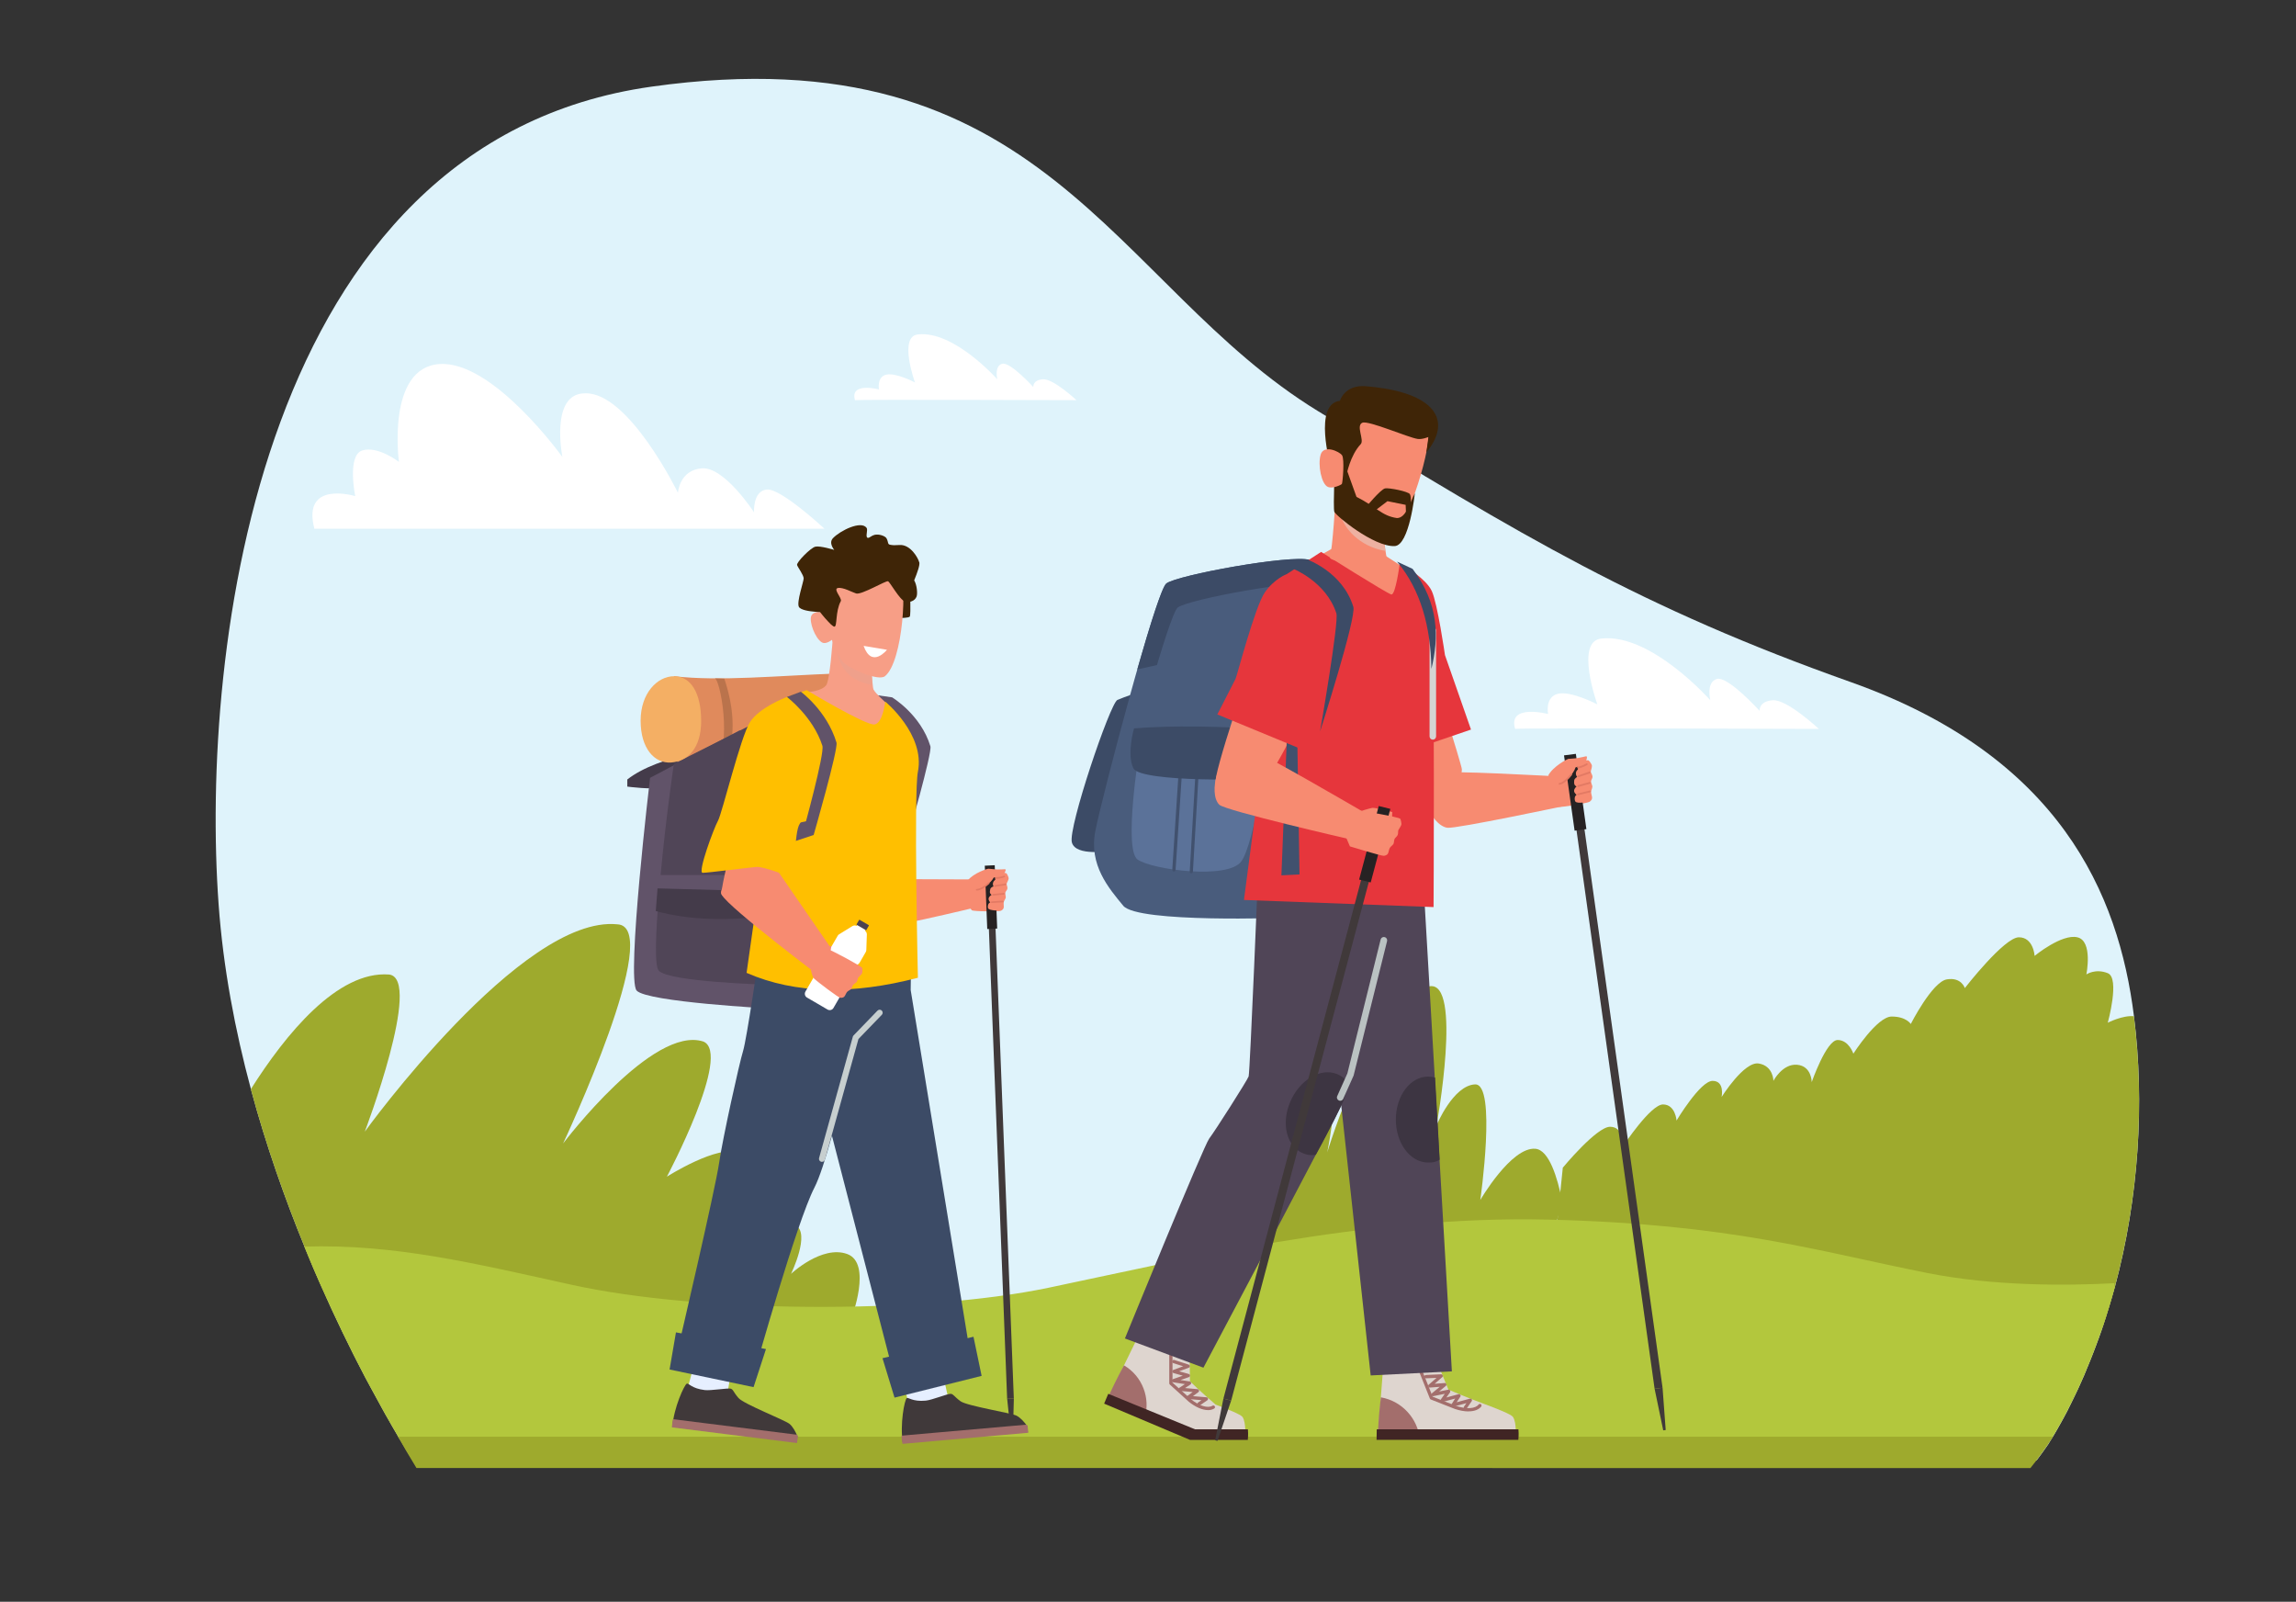 <?xml version="1.0" encoding="UTF-8"?>
<svg xmlns="http://www.w3.org/2000/svg" version="1.1" viewBox="0 0 681 475">
  <rect x="0" y="0" width="681" height="475" fill="#333333" stroke="none"/>
  <!-- Generator: Adobe Illustrator 29.6.1, SVG Export Plug-In . SVG Version: 2.1.1 Build 9)  -->
  <defs>
    <style>
      .st0 {
        fill: #ba734c;
      }

      .st1 {
        fill: #a36e6c;
      }

      .st2 {
        fill: #3d3542;
      }

      .st3 {
        fill: #e6363c;
      }

      .st4 {
        fill: #efa08b;
      }

      .st5 {
        fill: #fff;
      }

      .st6 {
        fill: #f78b71;
      }

      .st7 {
        fill: #c7cfcf;
      }

      .st8 {
        fill: #e6efff;
      }

      .st9 {
        fill: #40393a;
      }

      .st10 {
        fill: #bac2c2;
      }

      .st11 {
        fill: #e37a64;
      }

      .st12 {
        fill: #b3c73d;
      }

      .st13 {
        fill: #504557;
      }

      .st14 {
        fill: #41516e;
      }

      .st15 {
        isolation: isolate;
      }

      .st16 {
        fill: #3c4b66;
      }

      .st17 {
        fill: #495c7c;
      }

      .st18 {
        fill: #edb1a1;
      }

      .st19 {
        fill: #262223;
      }

      .st20 {
        fill: #615369;
      }

      .st21 {
        mix-blend-mode: multiply;
      }

      .st22 {
        fill: #4c4152;
      }

      .st23 {
        fill: #9eaa2d;
      }

      .st24 {
        fill: #dff3fb;
      }

      .st25 {
        fill: #443b4a;
      }

      .st26 {
        fill: #402524;
      }

      .st27 {
        fill: #d4d4d4;
      }

      .st28 {
        fill: #ffbf00;
      }

      .st29 {
        fill: #e08a5c;
      }

      .st30 {
        fill: #f4af64;
      }

      .st31 {
        fill: #3f2507;
      }

      .st32 {
        fill: #f79e86;
      }

      .st33 {
        fill: #ded5cf;
      }

      .st34 {
        fill: #5b7299;
      }
    </style>
  </defs>
  <g class="st15">
    <g id="Calque_1">
      <path class="st24" d="M627.27,381.63c-.13.5-.27,1.01-.42,1.51-.13.49-.27.99-.42,1.48-.57,1.99-1.18,3.99-1.81,5.96-.16.47-.3.95-.46,1.42-.09.24-.16.49-.24.73-.1.33-.23.66-.33.99-.09.29-.2.59-.3.89-.13.36-.24.73-.39,1.09-.11.34-.24.7-.37,1.05-.13.39-.27.75-.42,1.13-.13.36-.26.73-.4,1.09-.26.72-.54,1.44-.82,2.15-.29.75-.59,1.46-.87,2.21-.27.69-.56,1.38-.85,2.07-.14.34-.29.69-.43,1.03v.03c-.14.34-.3.7-.44,1.05v.03c-.3.7-.6,1.39-.92,2.08-.3.69-.62,1.38-.93,2.07-.06.11-.1.23-.16.34-.27.59-.56,1.16-.83,1.74-.33.69-.66,1.36-1,2.05-.17.33-.33.67-.5,1.01-.03.04-.04.09-.06.11-.09.19-.19.37-.27.56-.06.1-.1.22-.16.32v.04l-.52.99c-.17.33-.36.66-.53.99-.06.1-.11.23-.17.33-.3.56-.6,1.11-.92,1.67-.36.65-.73,1.29-1.09,1.94,0,.03-.03.06-.06.09-.14.24-.29.5-.43.75-.07.11-.14.24-.22.37-.14.24-.29.49-.43.73-.03.04-.04.07-.07.1-.03.06-.06.1-.09.14-.03.06-.07.1-.09.14-.11.22-.24.42-.37.62-.32.53-.65,1.06-.96,1.58-1.09,1.59-2.25,3.2-3.44,4.77l-480.77,1.39s-1.79-2.74-4.76-7.74c-.11-.2-.24-.42-.37-.62-.59-.99-1.22-2.07-1.88-3.23-.5-.88-1.02-1.78-1.56-2.74-.11-.2-.24-.42-.36-.62-.26-.47-.54-.95-.8-1.45-.11-.22-.24-.42-.36-.65-.97-1.75-2.01-3.65-3.08-5.64-.1-.2-.21-.4-.32-.59-.34-.63-.69-1.29-1.05-1.95-.11-.23-.24-.44-.36-.66-.82-1.56-1.66-3.2-2.52-4.88-.11-.24-.24-.47-.37-.73-.24-.49-.49-.98-.74-1.46-.11-.24-.24-.5-.37-.75-1.81-3.6-3.67-7.45-5.56-11.52-.17-.36-.33-.72-.5-1.08-.17-.36-.33-.73-.5-1.09-1-2.18-2.01-4.42-3.02-6.71-.17-.39-.33-.76-.5-1.15-.42-.92-.8-1.85-1.22-2.8-.26-.63-.54-1.25-.8-1.91-.26-.63-.53-1.25-.79-1.89-.13-.3-.24-.59-.37-.91-.14-.34-.27-.67-.42-1.02-.14-.34-.27-.68-.42-1.02-5.76-14.1-11.36-29.87-15.87-46.62-4.7-17.46-8.24-36.01-9.6-54.92-5.39-74.97,11.65-225.98,128.38-242.41s136.68,58.84,197.7,96.21,96.03,58.36,158.03,80.36,79.48,62.87,83.99,99.06c3.21,25.65,1.45,53.85-5.64,80.28h-.07Z"/>
      <path class="st23" d="M627.27,381.63c-1.09,4.01-2.28,7.98-3.6,11.9l-20.53-11.63-142.95-2.93,3.34-32.7s10.01-12.13,14.03-12.13,4.01,5.51,4.01,5.51c0,0,8.02-12.13,11.69-12.13s4.01,4.77,4.01,4.77c0,0,7.02-11.76,10.69-11.76s2.68,4.77,2.68,4.77c0,0,6.68-10.66,11.02-9.92,4.34.73,4.34,5.14,4.34,5.14,0,0,2.68-5.14,7.02-4.77,4.34.37,4.34,5.14,4.34,5.14,0,0,4.34-12.48,7.68-12.48s4.67,4.05,4.67,4.05c0,0,7.02-11.01,11.36-11.01s5.67,2.21,5.67,2.21c0,0,6.35-12.49,10.69-13.23,4.34-.73,5.34,2.58,5.34,2.58,0,0,11.69-15.06,16.03-15.06s4.67,5.51,4.67,5.51c0,0,8.02-6.61,12.69-5.51,4.67,1.09,2.66,11.01,2.66,11.01,0,0,2.68-1.84,6.35-.37,3.67,1.46,0,14.69,0,14.69,0,0,4.43-2.27,7.75-1.92,3.21,25.65,1.45,53.85-5.65,80.28v-.03h-.01Z"/>
      <path class="st23" d="M451.43,385.79c5.61-9.12,9.5-19.18,11.9-29.65-1.39-6.98-3.88-15.15-7.95-15.48-7.16-.58-16.32,15.19-16.32,15.19,0,0,4.94-34.59-1.56-34.28-6.51.32-11.39,12.09-11.39,12.09,0,0,7.77-43.03-2.15-41.17-16.29,2.7-30.3,49.24-30.3,49.24,0,0,4.8-22.62-.92-23.06-12.56.5-26.16,42.58-26.16,42.58,0,0,2.32-14.8-2.62-13.87-7.48,2.24-13.55,33.9-13.55,33.9-1.32.4,43.14-10.73,43.14-10.73l57.89,15.25h-.01Z"/>
      <path class="st23" d="M252.54,390.88l-117.45-9.42-38.09,3.76c-2.25-4.93-4.5-10.14-6.73-15.61-5.76-14.1-11.36-29.87-15.87-46.62,10.31-16.3,25.69-35.17,41.02-34,10.04,1.22-7.22,46.6-7.22,46.6,0,0,46.47-64.33,74.88-61.49,14.21.52-15.73,64.27-16.06,64.99.39-.5,26.6-35.07,41.58-30.23,8.64,3.49-10.8,40.08-10.8,40.08,0,0,15.21-9.71,21.56-7.11,6.33,2.6-3.42,31.22-3.42,31.22,0,0,15.45-12.12,20-9.74,4.56,2.38-1.32,14.45-1.32,14.45,0,0,9.14-8.61,16.66-5.89,7.52,2.74,1.26,19.01,1.26,19.01h.01Z"/>
      <path class="st12" d="M627.27,381.63c-.13.5-.27,1.01-.42,1.51-.13.49-.27.99-.42,1.48-.57,1.99-1.18,3.99-1.81,5.96-.16.47-.3.95-.46,1.42-.09.24-.16.49-.24.73-.1.33-.23.66-.33.99-.09.29-.2.59-.3.89-.13.36-.24.73-.39,1.09-.11.34-.24.7-.37,1.05-.13.39-.27.75-.42,1.13-.13.36-.26.73-.4,1.09-.26.72-.54,1.44-.82,2.15-.29.75-.59,1.46-.87,2.21-.27.69-.56,1.38-.85,2.07-.14.34-.29.69-.43,1.03v.03c-.14.34-.3.7-.44,1.05v.03c-.3.7-.6,1.39-.92,2.08-.3.69-.62,1.38-.93,2.07-.06.11-.1.23-.16.34-.27.59-.56,1.16-.83,1.74-.33.69-.66,1.36-1,2.05-.17.33-.33.67-.5,1.01-.03.04-.04.09-.06.11-.09.19-.19.37-.29.56-.06.1-.1.22-.16.32v.04l-.52.99c-.17.33-.36.66-.53.99-.06.1-.11.23-.17.33-.3.56-.6,1.11-.92,1.67-.36.65-.73,1.29-1.09,1.94,0,.03-.03.06-.06.09-.14.24-.29.5-.43.75-.07.11-.14.24-.22.37-.14.24-.29.49-.43.73-.03.04-.04.07-.07.1-.06.1-.11.2-.19.3-.11.22-.24.42-.37.62H118.5c-.11-.2-.24-.42-.37-.62-.59-.99-1.22-2.07-1.88-3.23-.5-.88-1.02-1.78-1.56-2.74-.11-.2-.24-.42-.36-.62-.26-.47-.54-.95-.8-1.45-.11-.22-.24-.42-.36-.65-.97-1.75-2.01-3.65-3.08-5.64-.1-.2-.22-.4-.32-.59-.34-.63-.69-1.29-1.05-1.95-.11-.23-.24-.45-.36-.66-.82-1.56-1.66-3.2-2.52-4.88-.11-.24-.24-.47-.37-.73-.24-.49-.49-.98-.74-1.46-.11-.24-.24-.5-.37-.75-1.81-3.6-3.67-7.45-5.56-11.52-.17-.36-.33-.72-.5-1.08-.17-.36-.33-.73-.5-1.09-1-2.18-2.01-4.42-3.02-6.71-.17-.39-.33-.76-.5-1.15-.42-.92-.8-1.85-1.22-2.8-.26-.63-.54-1.25-.8-1.91-.26-.63-.53-1.25-.79-1.89-.13-.3-.24-.59-.37-.91-.14-.34-.27-.67-.42-1.02-.14-.35-.27-.68-.42-1.02,26.9-.82,50.51,5,79.31,11.33,37.94,8.36,103.44,8.79,141.36.89,37.92-7.9,93.78-21.54,148.26-20.22,54.48,1.32,79.3,9.23,112.4,15.82,19.83,3.95,41.4,3.79,55.5,3.04.06.39.11.76.17,1.13h-.03l.03-.06Z"/>
      <path class="st23" d="M608.92,426.06c-.46.75-.95,1.46-1.43,2.2-1.09,1.59-2.25,3.2-3.44,4.77-.59.78-1.2,1.55-1.82,2.31H123.53c-2.31-3.76-4.2-7.04-5.47-9.29h490.86Z"/>
      <path class="st5" d="M449.38,216.15c1.3-.32,90.08,0,90.08,0,0,0-9.43-8.82-13.65-8.5-4.23.32-3.91,3.14-3.91,3.14,0,0-9.43-10.4-12.68-9.45-3.25.95-1.95,6.29-1.95,6.29,0,0-17.56-19.85-32.19-18.28-8.12.62-1.3,19.53-1.3,19.53,0,0-7.81-4.09-11.7-3.14-3.91.95-2.92,5.99-2.92,5.99,0,0-12.03-3.14-9.77,4.41h0Z"/>
      <path class="st5" d="M253.6,118.67c.95-.23,65.69,0,65.69,0,0,0-6.88-6.43-9.96-6.2-3.1.23-2.85,2.3-2.85,2.3,0,0-6.88-7.58-9.26-6.89-2.38.69-1.42,4.6-1.42,4.6,0,0-12.81-14.47-23.47-13.31-5.93.46-.95,14.24-.95,14.24,0,0-5.69-2.99-8.54-2.3-2.85.69-2.13,4.37-2.13,4.37,0,0-8.77-2.3-7.11,3.22h-.01Z"/>
      <path class="st5" d="M93.21,156.79h151.32s-12.95-12.09-17.13-11.62c-4.18.47-3.75,6.76-3.75,6.76,0,0-8.77-13.54-15.46-13.05-6.69.49-7.11,7.25-7.11,7.25,0,0-14.63-29.98-27.59-29.49-10.44,0-6.69,18.87-6.69,18.87,0,0-20.47-28.53-36.36-27.56-15.89.96-12.12,29.02-12.12,29.02,0,0-6.26-4.84-10.87-3.39-4.58,1.45-2.09,13.54-2.09,13.54,0,0-15.89-4.84-12.12,9.66h.03-.04Z"/>
      <path class="st24" d="M613.88,416.88c-.09.19-.19.37-.29.56-.06.1-.1.22-.16.32.13-.3.27-.59.43-.86h.01Z"/>
      <path class="st6" d="M407.98,162.91l12.45,8.01v17.6h-38.97v-18.26l15.7-8.7,10.82,1.35Z"/>
      <path class="st33" d="M448.72,420.14c-.53-.73-4.81-2.45-8.47-3.79-5.2-1.91-10.64-4.26-10.64-4.26l-3.01-7.29h-6.1l-1.75,1.44h-6.15l-1.05-1.44h-1.25l-1.67,21.73h40.87s.47-4.59-.77-6.36h-.01Z"/>
      <path class="st1" d="M434.62,417.92c-.09,0-.19-.03-.27-.09-.23-.16-.27-.46-.13-.69l.72-1.05-3.87,1.06c-.2.04-.42,0-.53-.19-.11-.16-.13-.39,0-.56l1.07-1.67-3.7,1c-.22.04-.42-.03-.53-.2s-.11-.4,0-.57l1.16-1.64-3.42.7c-.24.04-.43-.07-.54-.26-.09-.2-.04-.44.13-.59l2.33-1.92-2.91.22c-.24.03-.42-.1-.49-.3-.09-.2-.03-.42.13-.56l2.31-2.01-3.12.13c-.32,0-.5-.2-.52-.47,0-.26.2-.5.46-.52l4.53-.2c.24,0,.4.11.47.3.09.2.03.42-.13.56l-2.25,1.95,2.96-.22c.24-.07.42.1.49.3.09.2.03.42-.14.56l-2.01,1.67,2.75-.56c.2-.04.4.04.52.22.1.17.1.39,0,.56l-1.09,1.54,3.6-.98c.19-.06.4.03.53.19.11.16.13.39,0,.56l-1.08,1.65,3.93-1.08c.2-.04.42.03.53.19.11.17.11.39,0,.56l-1.46,2.14c-.09.13-.24.22-.42.22v.06h-.01Z"/>
      <path class="st1" d="M435.54,418.55c-1.19,0-2.56-.24-4.01-.73l-7.15-2.81c-.11-.06-.23-.14-.27-.27l-3.22-8.07c-.1-.24.03-.55.27-.63s.54.03.63.27l3.14,7.87,6.93,2.73c3.08,1.02,5.72.86,6.69-.4.16-.22.47-.24.69-.09.22.16.24.47.09.69-.75.95-2.09,1.42-3.77,1.42v.03Z"/>
      <path class="st1" d="M409.57,414.37c-.5,3.99-.8,8.04-.93,12.13h12.43c-.59-5.59-4.99-10.97-11.5-12.13Z"/>
      <path class="st26" d="M450.37,423.85c.16,1.58-.03,3.13-.03,3.13h-42.05l.06-3.13h42.02Z"/>
      <path class="st13" d="M421.83,255.48l8.8,151.19-24.08,1.21-16.48-150.97,31.76-1.42Z"/>
      <path class="st16" d="M329.25,252.27s-10.17,1.85-11.33-2.46c-1.18-4.31,11.37-41.33,13.51-42.25,2.14-.92,6.32-2.31,6.32-2.31l-8.48,47.01h-.01Z"/>
      <path class="st17" d="M381.56,272.15s-44.15,1.64-48.41-3.56c-4.27-5.2-10.26-12.05-8.27-22.18,1.99-10.12,17.95-70.94,21.07-73.39,3.12-2.46,36.8-8.63,42.49-6.99,5.7,1.64,3.37,9.17,3.37,9.17l-10.26,96.95Z"/>
      <path class="st16" d="M391.8,175.21s2.33-7.54-3.37-9.17c-5.7-1.64-39.35,4.52-42.49,6.99-1.3,1.02-4.81,12.13-8.62,25.49l53.27-11.86,1.22-11.45Z"/>
      <path class="st17" d="M395.18,182.35s2.34-7.54-3.37-9.18c-5.7-1.64-39.35,4.52-42.49,6.99-1.3,1.02-4.81,12.13-8.62,25.49l53.27-11.86,1.22-11.44Z"/>
      <path class="st34" d="M337.98,222.31s-4.84,29.58-.57,32.58c4.27,3.02,26.78,6.03,30.76.55,3.98-5.47,7.69-33.14,7.69-33.14h-37.88Z"/>
      <path class="st14" d="M353.37,258.99c-.3,0-.5-.24-.49-.52l1.72-29.55-4-.14-1.92,29.21c0,.24-.24.46-.49.46-.3,0-.5-.24-.49-.53l1.93-29.7c0-.26.2-.47.5-.46l4.97.19c.13,0,.24.07.34.16.09.09.13.23.13.36l-1.75,30.04c0,.26-.23.46-.49.46v.03Z"/>
      <path class="st16" d="M336.36,216c11.16-.92,25.93-.67,41.9.43,0,0-1.05,13.01-2.59,14.01-1.56,1-37.39,1.59-39.48-2.57-2.09-4.16.17-11.89.17-11.89h0Z"/>
      <path class="st6" d="M405.53,208.2c.16.75,19.97,35.55,22.16,36.14,2.18.59,6.08-14.6,5.9-16.24-.17-1.64-9.04-29.72-9.04-29.72l-19.02,9.84h0Z"/>
      <path class="st6" d="M462.39,227.07c-1.05.52-2.89,8.63-2.89,8.63,0,0,1.68,2.89,2.65,3.53.53.36,8.93-1.12,9.36-1.48.53-.43.79-.8.69-1.42-.1-.62-.34-1.16-.26-1.7.09-.53.47-1.12.32-1.61-.16-.49-.4-1.05-.34-1.42.07-.39.47-.89.42-1.35-.07-.57-.49-1.03-.5-1.42,0-.4.42-1.31.32-1.87-.07-.36-.75-1.32-.96-1.45-.52-.33-7.75,1.05-8.77,1.56h-.01Z"/>
      <path class="st6" d="M463.09,230.3s-35.97-2.07-37.02-1.03c-1.05,1.03-3.93,6.84-2.84,9.72,1.09,2.89,3.54,6.12,6.06,6.48,2.52.36,35.42-6.61,35.42-6.61l-1.61-8.57h-.01Z"/>
      <path class="st33" d="M368.48,420.14c-.5-.69-4.4-2.28-7.92-3.61-3.93-3.33-7.62-6.91-7.62-6.91l-.09-7.86-5.72-2.1-2.15.75-5.76-2.11-.43-1.69-1.16-.42-9.63,19.71,25.2,10.6h16.07s.47-4.59-.77-6.36h-.03Z"/>
      <path class="st1" d="M355.63,416.85c-.16,0-.3-.09-.42-.22-.16-.23-.09-.53.11-.69l1.05-.73-3.98-.34c-.2,0-.37-.16-.43-.36-.06-.2,0-.42.19-.53l1.61-1.18-3.78-.33c-.22,0-.39-.16-.43-.37-.06-.2.03-.42.2-.53l1.69-1.12-3.44-.53c-.23-.03-.4-.22-.42-.43-.03-.23.11-.43.33-.52l2.91-1.01-2.76-.79c-.2-.06-.34-.24-.36-.45,0-.22.11-.42.32-.47l2.91-1.09-2.94-.93c-.26-.09-.4-.36-.32-.62.09-.24.36-.39.6-.32l4.3,1.38c.2.07.33.24.34.46,0,.22-.11.4-.32.46l-2.84,1.06,2.84.8c.2.06.34.24.36.46,0,.22-.13.42-.33.47l-2.49.86,2.75.42c.2.03.36.19.42.39.04.2-.04.4-.22.52l-1.59,1.05,3.7.33c.2,0,.37.16.43.36.06.2,0,.42-.19.53l-1.6,1.18,4.03.34c.22,0,.39.16.43.36.06.2-.03.42-.2.53l-2.16,1.49c-.09.06-.19.09-.27.09h-.01Z"/>
      <path class="st1" d="M358.29,418.16c-1.63,0-3.67-.86-5.69-2.48l-5.63-5.1c-.1-.09-.16-.23-.16-.36v-8.64c0-.26.22-.49.47-.49s.49.23.49.49v8.43l5.46,4.92c2.49,2,5.01,2.76,6.4,1.93.23-.14.53-.07.67.16.14.23.07.53-.17.68-.53.32-1.16.47-1.85.47Z"/>
      <path class="st1" d="M333.37,404.89c-1.95,3.56-3.74,7.24-5.39,11.01l11.62,4.26c1.53-5.41-.59-11.96-6.25-15.29h.01Z"/>
      <path class="st26" d="M370.13,423.85h-15.69l-25.73-10.52-1.22,2.91,25.49,10.76h17.12s.19-1.57.03-3.13h0Z"/>
      <path class="st13" d="M333.64,396.91l23.3,8.67s39.91-75.21,41.53-79.12c1.62-3.91,17.45-71.77,17.45-71.77h-42.59s-2.58,63.35-2.98,64.52c-.4,1.16-10.07,16.33-11.69,18.42-1.63,2.1-25,59.27-25,59.27h-.01Z"/>
      <path class="st3" d="M368.95,266.88l56.25,2.11s.43-72.39-.57-78.68c-.57-3.5-1.46-11.37-3.91-16.64-1.93-4.18-5.59-6.32-5.59-6.32,0,0-1.2,9.17-2.45,8.94-1.25-.24-20.83-12.62-20.83-12.62l-10.21,6.59-12.68,96.62h0Z"/>
      <path class="st6" d="M372.11,194.25c-.43.63-12.64,36.17-11.53,38.07,1.09,1.91,15.7-2.43,16.79-3.69,1.09-1.26,15.39-28.25,15.39-28.25l-20.64-6.12h0Z"/>
      <path class="st3" d="M416.73,167.98s6.23,3.62,7.94,7.29c1.71,3.68,3.91,19,3.91,19l7.72,22.08-19.2,6.55-.39-54.92h.01Z"/>
      <path class="st14" d="M381.63,220.32l-1.56,39.26,5.37-.27-.63-38.43-3.18-.56Z"/>
      <path class="st2" d="M426.99,343.92c-1.19.73-2.03.82-3.42.82-5.29,0-9.56-5.7-9.56-12.74s4.27-12.74,9.56-12.74c.72,0,1.4.11,2.08.29l1.36,24.35h-.01Z"/>
      <path class="st2" d="M399.94,321.21c-.72,2.8-1.26,4.68-1.48,5.26-.46,1.09-3.5,7.55-8.18,15.97-1.43.24-2.44.1-3.75-.42-4.87-1.93-6.63-8.75-3.85-15.25,2.75-6.51,8.93-10.21,13.83-8.29,1.43.58,2.59,1.51,3.42,2.76v-.03Z"/>
      <path class="st3" d="M361.06,211.86l31.49,13s8.7-35.86,7.54-42.17c-1.16-6.32-18.45-12.43-18.45-12.43,0,0-3.58,1.28-6.46,5.37-2.91,4.09-8.31,24.88-8.7,25.65-.39.75-5.42,10.6-5.42,10.6Z"/>
      <path class="st6" d="M404.14,240.64s-31.99-18.67-33.48-18.46c-1.49.22-8.81,4.87-9.76,7.78-.93,2.93-1.03,6.95.76,8.69,1.79,1.74,38.48,10.18,38.48,10.18l4-8.2h0Z"/>
      <g class="st21">
        <path class="st27" d="M424.98,219.34c-.54,0-.97-.43-.97-.98v-31.39c0-.55.43-.98.97-.98s.97.43.97.98v31.39c0,.54-.43.98-.97.98Z"/>
      </g>
      <path class="st16" d="M387.66,165.9s10.59,3.69,13.74,14.06c.97,3.2-9.87,36.96-9.87,36.96,0,0,5.65-32.54,4.84-35.05-3.05-9.45-13.02-13.3-13.02-13.3l4.33-2.66h-.01Z"/>
      <path class="st16" d="M414.4,166.56l4.57,2.13c7.85,10.3,7.84,20.32,5.59,29.67-.2-12.43-3.15-23.41-10.17-31.79h.01Z"/>
      <g class="st21">
        <path class="st10" d="M397.51,326.43c-.13,0-.27-.03-.4-.09-.49-.23-.72-.8-.49-1.29l3.01-6.72,9.87-39.72c.13-.53.66-.85,1.19-.72.53.13.85.66.72,1.19l-9.93,39.88-3.08,6.89c-.16.36-.52.59-.9.59h.01Z"/>
      </g>
      <path class="st9" d="M469.31,241.28l-2.36.3,23.81,170.26,2.36-.3-23.81-170.26Z"/>
      <path class="st9" d="M490.76,411.84l2.56,12.32.73-.1-.93-12.52-2.36.3Z"/>
      <path class="st19" d="M467.4,223.55l-3.51.45,3.14,22.33,3.5-.46-3.12-22.31Z"/>
      <path class="st9" d="M407.2,257.01l-2.29-.57-42.05,158.33,2.31.57,42.03-158.33Z"/>
      <path class="st9" d="M362.86,414.76l-2.44,12.35.7.17,4.04-11.95-2.31-.57Z"/>
      <path class="st6" d="M403.42,240.58s2.79-.88,3.62-1.01c.83-.13,5.93,1.24,5.93,1.24l-.13,2.2-9.43-2.41h0Z"/>
      <path class="st19" d="M412.38,239.87l-3.44-.85-5.82,21.81,3.44.85,5.82-21.81Z"/>
      <path class="st6" d="M402.62,240.33c-1.19,0-3.48,7.75-3.48,7.75l1.25,2.91s9.54,2.93,10.1,2.8c.69-.14,1.1-.34,1.29-.93.19-.59.23-1.18.56-1.59.33-.42.96-.76,1.05-1.26.09-.5.11-1.09.36-1.41.24-.32.65-.59.82-1.03.2-.53.03-1.12.22-1.46.17-.36.67-.99.86-1.54.1-.34-.19-1.55-.32-1.75-.32-.53-11.47-2.43-12.66-2.44l-.03-.04Z"/>
      <path class="st6" d="M462.55,232.97c1.68-1.22,4.08-3.23,4.77-5.41,0,0,2.59-.66,2.86-1.28s.86-2.1.24-2.01c-.27.04-1.25.33-2.35.5-1.39.22-2.58.2-2.92.27-.36.09-4.44,2.17-5.96,4.94l3.37,2.96v.03Z"/>
      <path class="st6" d="M471.14,237.75s-3.38.69-3.88-.06c-.2-.29-.27-.93-.13-1.36.13-.42.49-.65.49-.65,0,0-.76-.49-.74-1.19.01-.7.73-1.26.73-1.26,0,0-.39-.17-.59-.52-.16-.26-.17-.93-.11-1.28.1-.66.89-1.02.89-1.02,0,0-.39-.4-.39-1.05s.4-.99.63-1.22c.24-.23,2.77-1.75,2.77-1.75l.36,11.34h-.01Z"/>
      <path class="st11" d="M468.06,235.81c-.11,0-.23-.09-.26-.2-.04-.14.06-.29.2-.32l3.52-.86c.16-.03.29.06.32.2.04.14-.06.29-.2.32l-3.52.86h-.07.01Z"/>
      <path class="st11" d="M468.11,233.36c-.11,0-.23-.09-.24-.2-.04-.14.04-.29.19-.33l3.4-.93c.13-.04.29.04.33.19.04.14-.04.29-.19.33l-3.39.93h-.09Z"/>
      <path class="st11" d="M468.19,230.47c-.1,0-.22-.07-.24-.19-.06-.13.03-.29.17-.34l3.29-1.13c.13-.04.29.03.34.17.06.13-.03.29-.17.34l-3.29,1.13h-.1Z"/>
      <path class="st11" d="M468.03,227.87c-.13,0-.24-.09-.26-.24,0-.14.09-.27.24-.29,1.13-.13,2.48-.93,2.49-.93.13-.09.29-.04.37.09.09.11.04.29-.09.36-.07.04-1.45.88-2.71,1.02h-.06Z"/>
      <path class="st11" d="M462.55,232.71c-.13,0-.24-.1-.26-.24,0-.14.09-.27.24-.29.9-.09,2.45-1.49,3.31-2.69.09-.11.24-.14.37-.07.13.07.14.24.07.37-.77,1.09-2.48,2.77-3.68,2.9h-.06Z"/>
      <path class="st6" d="M411.52,166.37c-.63-1.34-1.99-15.57-1.99-15.57l-13.38-3.1s-.93,15.29-1.69,17.43c-.75,2.14,17.69,2.58,17.06,1.25h0Z"/>
      <g class="st21">
        <path class="st18" d="M409.57,150.82s-12.39-2.13-12.42.89c1.89,6.65,7.92,10.76,13.7,11.63-.46-4.55-1.27-12.52-1.27-12.52Z"/>
      </g>
      <path class="st6" d="M423.52,126.82c-1.03-3.35-5.93-7.78-15.64-8.85-19.31-2.1-12.23,22.03-12.23,22.03,0,0,.14,8.43.43,9.38,1.43,4.74,14.27,11.98,17.18,9.52,4.34-3.65,11.83-27.01,10.27-32.09h0Z"/>
      <path class="st31" d="M419.65,146.27s-1.62,15.51-6,15.67c-6.22.24-17.49-9.06-17.89-10.18-.4-1.12.23-15.77.23-15.77l2.42.42,3.93,10.93c5.82,2.91,7.49,5.66,12.02,6.29,2.65-.06,3.68-4.18,5.27-7.34h.03Z"/>
      <path class="st31" d="M423.06,134.19l.63-4.61s-1.81.78-3.18.59c-2.88-.42-14.61-5.57-16.43-4.81-1.98.83.63,5.14-.47,6.33-3.19,3.39-4.21,9.13-4.21,9.13l-4.76-2.69s-5.19-18.42,2.78-19.26c0,0,1.36-4.84,7.64-4.34,6.28.5,18.74,2.25,21.15,9.46,1.66,4.97-3.17,10.17-3.17,10.17h.03Z"/>
      <path class="st31" d="M418.41,150.37s.26-3.03-.23-3.83c-.49-.8-6.06-1.92-7.34-1.72-1.29.2-5.93,5.84-5.93,5.84l1.99,1.48,4.63-3.52,5.39,1.09.19,4.44,1.3-3.78Z"/>
      <path class="st6" d="M398.04,134.99c-.8-1.13-5.43-3.23-6.33-.17-.9,3.06.22,8.7,2.12,9.56,1.43.65,3.94-.59,4.17-.86.23-.26.86-7.41.04-8.54h0Z"/>
      <path class="st20" d="M264.53,206.75s8.55,5.07,11.43,14.55c.59,1.92-6.81,27.53-6.81,27.53l-2.95-1.55s6.3-22.75,5.57-25.03c-2.78-8.64-14.96-16.57-14.96-16.57l7.74,1.11v-.03h-.03Z"/>
      <path class="st6" d="M290.39,258.99c-1.02.3-3.98,7.31-3.98,7.31,0,0,1.06,2.86,1.82,3.61.42.42,8.22.42,8.65.17.54-.3.85-.59.85-1.18s-.13-1.11.04-1.56c.16-.46.6-.92.54-1.41-.07-.46-.2-1-.09-1.34.11-.33.57-.72.59-1.15.03-.53-.27-1.01-.23-1.36.06-.36.59-1.11.59-1.62,0-.33-.46-1.31-.63-1.46-.42-.39-7.13-.3-8.15,0Z"/>
      <path class="st25" d="M186.06,231.16v2.1s7.79,1.05,10,.14c2.21-.91,13.52-9.25,13.52-9.25l-4.11-.9c-7.68,1.88-14.66,4.19-19.41,7.9h0Z"/>
      <path class="st29" d="M199.94,200.52c13.31,1.59,30.92-.16,48.39-.8l-1.78,28.42-45.52.04-1.09-27.66h-.01Z"/>
      <path class="st0" d="M211.98,201.16c1.48-.1,5.44,19.13,0,27.02l2.46.1c4.04-8.88,3.45-17.82.4-27.02l-2.87-.09h0Z"/>
      <path class="st20" d="M219.41,216.57l-26.6,14.1s-7.09,59.68-3.97,63.09c3.11,3.4,39.54,5.31,39.54,5.31l3.02-64.27-11.98-18.22h-.01Z"/>
      <path class="st13" d="M229.61,259.49l1.59-31.3-5.59-14.65-25.74,12.97s-2.45,16.61-3.93,32.98h33.67Z"/>
      <path class="st13" d="M195.49,264.5c-1.03,12.32-1.4,21.93-.1,23.35,3.11,3.4,32.58,4.15,32.58,4.15l1.32-26.58-33.81-.92h.01Z"/>
      <path class="st25" d="M228.35,271.52l.49-7.15-33.81-.92c-.2,2.36-.37,4.6-.52,6.72,10.29,2.81,21.7,2.92,33.81,1.36h.03Z"/>
      <path class="st9" d="M295.13,271.45l-1.98.11,5.57,143.25,1.98-.11-5.57-143.25Z"/>
      <path class="st9" d="M298.73,414.81l1.09,10.41h.62s.27-10.53.27-10.53l-1.98.11Z"/>
      <path class="st19" d="M295.04,256.58l-2.95.14.73,18.78,2.95-.14-.73-18.78Z"/>
      <path class="st16" d="M224.1,405.77l-22.98-5.87s11.06-47.23,12.19-55.16c1.05-7.27,6-29.59,7.08-33.04,1.08-3.45,4.68-28.22,4.68-28.22l34.05.36s-11.65,56.88-17.56,68.34c-5.22,10.07-17.46,53.62-17.46,53.62v-.03Z"/>
      <path class="st16" d="M270.27,282.31l-.16,11.27,18.38,112.36-22.66,4.61-24.27-93.85,6.18-29.38,22.54-5.01Z"/>
      <path class="st6" d="M252.05,260.65s-.37,14.16,3.11,15.06c3.47.9,34.97-6.81,34.97-6.81l-1.96-8.11-36.13-.14h.01Z"/>
      <path class="st32" d="M259.11,204.54c-.53-1.09-.85-12.48-.85-12.48l-11.27-2.61s-.83,12.29-1.93,13.74c-1.36,1.77-5.17,2.01-5.17,2.01,8.35,12.56,18.4,21.78,23.2,3.52-.3-.29-3.42-3.09-3.94-4.16h-.03Z"/>
      <g class="st21">
        <path class="st4" d="M258.24,193.45s-9.93-2.4-9.97.03c1.42,6.29,5.52,8.83,10.4,9.61-.23-3.68-.43-9.62-.43-9.62h0Z"/>
      </g>
      <path class="st31" d="M267.11,183.26s2.29,0,2.72-.39c.42-.4.04-9.61.04-9.61l-3.95,4.94,1.2,5.04h-.01Z"/>
      <path class="st32" d="M266.61,169.07c-1.89-2.43-7.49-4.95-15.93-3.61-14.6,2.36-7.03,17.6-4.99,21.37.07,0,.13.32.13.32,0,0,2.24,6.76,4.04,8.94,1.81,2.2,10.66,5.99,12.61,4.44,5.36-4.26,6.86-28,4.15-31.48h-.03.01Z"/>
      <path class="st32" d="M245.63,182.14c-.92-.75-5.1-1.42-5.16,1.26-.06,2.67,2.09,7.01,3.82,7.28,1.3.2,3.07-1.36,3.19-1.61.13-.26-.95-6.18-1.85-6.94h-.01Z"/>
      <path class="st31" d="M272.65,166.76c-.3-1.25-2.59-5.37-5.86-5.14-1.4.09-1.92.09-2.76-.07-.85-.16-.44-.72-1.09-1.91-.29-.57-1.75-1.18-3.01-1.11-1.4.09-2.03,1.13-2.59.95-.75-.24.16-2.31-.3-2.94-1.62-2.25-7.76.76-9.96,3.03-1.42,1.45.36,3.5.36,3.5,0,0-4.18-1.28-5.59-.96-1.4.3-5.72,4.69-5.43,5.46.26.76,1.92,2.91,1.95,3.95,0,.95-2.15,7.04-1.42,8.44.49.92,3.05,1.32,4.76,1.45.87.09,1.52.1,1.52.1,0,0,1.23,1.59,2.42,2.83.53.59,1.06,1.09,1.43,1.32.17.1.3.17.42.17.87-.06.23-4.49,1.88-7.55.47-.87-2.38-3.59-.87-3.91,1.52-.3,4.24,1.26,5.42,1.62,1.58.49,8.77-3.85,9.46-3.62.57.19,3.42,5.51,5.06,6.02,1.16.37,2.92-.09,3.42-1.51.32-.89.09-3.46-.72-4.78,1.02-2.51,1.72-4.55,1.52-5.37h-.03l.03.03Z"/>
      <path class="st28" d="M221.46,288.51c14.51,6.33,31.6,6.45,50.79,1.44,0,0-1.25-54.8,0-61.06,2.21-11.07-9.69-20.84-9.69-20.84,0,0-.66,6.35-3.17,6.78-2.49.43-20.13-10.17-20.13-10.17l-6.23,2.17-11.59,81.65v.03Z"/>
      <path class="st20" d="M218.2,247.8c.42,0,23.6-4.81,23.6-4.81l-.75,4.72-20.96,6.95-1.89-6.85h0Z"/>
      <path class="st6" d="M222.72,230.73c-.4.59-9.63,32.91-8.62,34.65,1,1.74,12.44-2.05,13.44-3.22,1-1.16,8.6-27.11,8.6-27.11l-13.41-4.32Z"/>
      <path class="st6" d="M226.72,252.53s-15.01,10.21-12.62,12.85c2.09,3.89,30.64,25.34,30.64,25.34l2.95-7.77-20.97-30.43Z"/>
      <path class="st8" d="M206.96,400.44l-3.18,11.98,11.91,1.21,2.1-12.51-10.83-.68Z"/>
      <path class="st9" d="M236.53,425.93c-.53-1.26-1.33-2.84-2.35-3.68-1.42-1.15-13.57-5.87-15.14-7.68s-1.52-2.53-2.33-2.77-5.83.63-7.67.42c-3.93-.46-4.8-2.13-5.32-1.91-.76.33-3.9,7.21-4.28,12.77l36.83,4.62.24-1.75h.01Z"/>
      <path class="st1" d="M236.66,426c-.07-.17-.13-.35-.2-.53l-36.89-4.62c-.11.75-.23,1.56-.29,2.43l37.11,4.65.27-1.92Z"/>
      <path class="st8" d="M267.04,405.38l2.48,11.29,11.89-1.34-2.75-12.32-11.62,2.37Z"/>
      <path class="st9" d="M304.68,422.9c-.8-1.12-1.98-2.48-3.17-3.09-1.65-.82-14.63-2.86-16.6-4.27-1.96-1.42-2.08-2.14-2.92-2.21-.86-.07-5.54,1.84-7.39,2.02-3.94.39-5.19-1.06-5.65-.75-.67.49-2.09,7.83-1.16,13.33l37.06-3.27-.17-1.75h0Z"/>
      <path class="st1" d="M304.83,422.94c-.1-.16-.22-.32-.33-.47l-37.11,3.27c.06.75.14,1.56.29,2.43l37.31-3.29-.19-1.94h.03Z"/>
      <path class="st16" d="M200.49,395.11l-1.89,11.01,24.91,5.23,3.68-11.29-26.71-4.95Z"/>
      <path class="st16" d="M261.75,402.77l3.57,11.69,25.83-6.45-2.41-11.6-26.99,6.36Z"/>
      <path class="st28" d="M233.02,206.85s-7.82,2.93-10.6,7.34c-2.78,4.39-8.27,27.1-9.46,29.19-1.19,2.1-6.15,15.45-4.56,15.45s13.58-1.55,15.96-1.75c2.39-.19,11.39,3.49,11.39,3.49,0,0-.3-13.83,1.48-16.31,1.79-2.48,5.59-16.41,5.99-18.7s-10.2-18.71-10.2-18.71Z"/>
      <path class="st20" d="M237.51,205.11s7.71,5.6,10.59,15.08c.59,1.92-6.8,27.53-6.8,27.53l-2.95-1.55s6.3-22.75,5.57-25.03c-2.78-8.64-10.53-14.47-10.53-14.47l4.14-1.54h-.01Z"/>
      <g class="st21">
        <path class="st7" d="M243.8,344.55c-.09,0-.16,0-.24-.03-.47-.13-.75-.63-.62-1.11l10.01-35.98c.04-.14.11-.27.23-.39l7.09-7.34c.34-.36.92-.36,1.26-.03.36.34.37.92.03,1.26l-6.94,7.18-9.94,35.77c-.1.4-.47.66-.86.66h-.03Z"/>
      </g>
      <path class="st30" d="M207.97,213.73c0,8.2-4,12.05-8.93,12.39-4.93.34-9.03-4.19-9.03-12.39s4.97-13.2,9.93-13.2,8.02,5,8.02,13.2Z"/>
      <path class="st6" d="M244.5,280.7l3.42-.17,4.89,2.64-.39,1.56-7.92-4.04Z"/>
      <path class="st5" d="M256.48,275.96l-2.31-1.34c-.42-.24-.92-.24-1.33,0l-3.94,2.43c-.19.1-.33.26-.43.44l-1.81,3.12c-.09.13-.13.29-.16.44l-.11.73c-.06.34-.24.65-.52.85l-.43.32c-.14.1-.26.24-.36.4l-6.19,10.7c-.36.62-.14,1.42.47,1.77l6.09,3.55c.62.36,1.42.14,1.76-.47l6.19-10.7c.09-.16.14-.33.17-.5l.07-.55c.04-.34.22-.65.47-.88l.57-.46c.11-.1.23-.23.3-.36l1.8-3.12c.1-.19.17-.4.17-.6l.16-4.64c0-.47-.24-.92-.65-1.16v.03Z"/>
      <path class="st5" d="M256.3,276.26l-2.31-1.34s0-.09-.03-.11l.66-1.13s.09,0,.11-.03l2.31,1.34s0,.09.03.11l-.66,1.13s-.09.03-.11.03Z"/>
      <path class="st22" d="M256.82,275.83l-2.72-1.58s-.07-.09-.04-.14l.75-1.31s.09-.07.14-.04l2.72,1.58s.03.09.04.14l-.75,1.31s-.09.03-.14.04Z"/>
      <path class="st6" d="M245.55,281.46c-1.06-.24-5.04,6.02-5.04,6.02,0,0,.29,2.07.99,2.76.72.7,7.22,5.66,7.75,5.66.65,0,1.06-.09,1.35-.59.29-.5.43-1,.82-1.32.39-.32,1-.49,1.18-.92.17-.43.33-.95.59-1.18.27-.23.7-.42.93-.75.29-.43.24-.99.47-1.26.23-.27.8-.75,1.08-1.19.17-.27.14-1.42.07-1.64-.19-.53-9.11-5.3-10.17-5.56v-.03Z"/>
      <path class="st6" d="M289.59,264.31c1.7-.82,4.2-2.25,5.17-4.09,0,0,2.42-.17,2.78-.69.36-.52,1.09-1.75.53-1.77-.24,0-1.18.1-2.21.07-1.28-.04-2.35-.24-2.68-.22-.33,0-4.36,1.24-6.16,3.5l2.55,3.22v-.03Z"/>
      <path class="st6" d="M296.56,270.02s-3.15.09-3.48-.68c-.13-.29-.09-.89.09-1.25.2-.37.54-.5.54-.5,0,0-.6-.58-.47-1.19.13-.62.86-1.03.86-1.03,0,0-.32-.23-.46-.56-.1-.26,0-.87.09-1.18.2-.59.96-.76.96-.76,0,0-.29-.42-.17-1,.1-.59.52-.83.76-1.01.24-.17,2.76-1.12,2.76-1.12l-1.49,10.28h.01Z"/>
      <path class="st11" d="M294.14,267.78c-.13,0-.24-.1-.24-.23s.09-.24.23-.26l3.31-.2c.14,0,.24.09.26.23,0,.13-.09.24-.23.26l-3.31.2h-.03.01Z"/>
      <path class="st11" d="M294.57,265.58c-.11,0-.24-.09-.24-.23s.09-.24.23-.26l3.21-.29c.13,0,.24.09.26.23,0,.13-.09.24-.23.26l-3.21.29h-.03.01Z"/>
      <path class="st11" d="M295.11,262.98c-.11,0-.23-.09-.24-.22-.03-.13.07-.24.2-.27l3.15-.49c.13-.04.24.07.27.22.03.13-.07.24-.2.27l-3.15.49h-.04.01Z"/>
      <path class="st11" d="M295.59,260.62h-.22c-.13,0-.24-.12-.23-.26,0-.13.1-.23.26-.23,1.02.04,2.38-.43,2.39-.45.13-.04.26,0,.32.14.04.13,0,.26-.14.32-.06.03-1.29.48-2.38.48Z"/>
      <path class="st11" d="M289.77,264.1c-.24,0-.34-.13-.33-.26,0-.13.14-.23.26-.23.92,0,2.48-.96,3.41-1.88.09-.09.24-.09.34,0,.09.09.09.24,0,.34-.85.83-2.56,2.02-3.67,2.02h-.01Z"/>
      <path class="st5" d="M256.15,191.53l6.93,1.16s-4.51,5.67-6.93-1.16Z"/>
    </g>
  </g>
</svg>